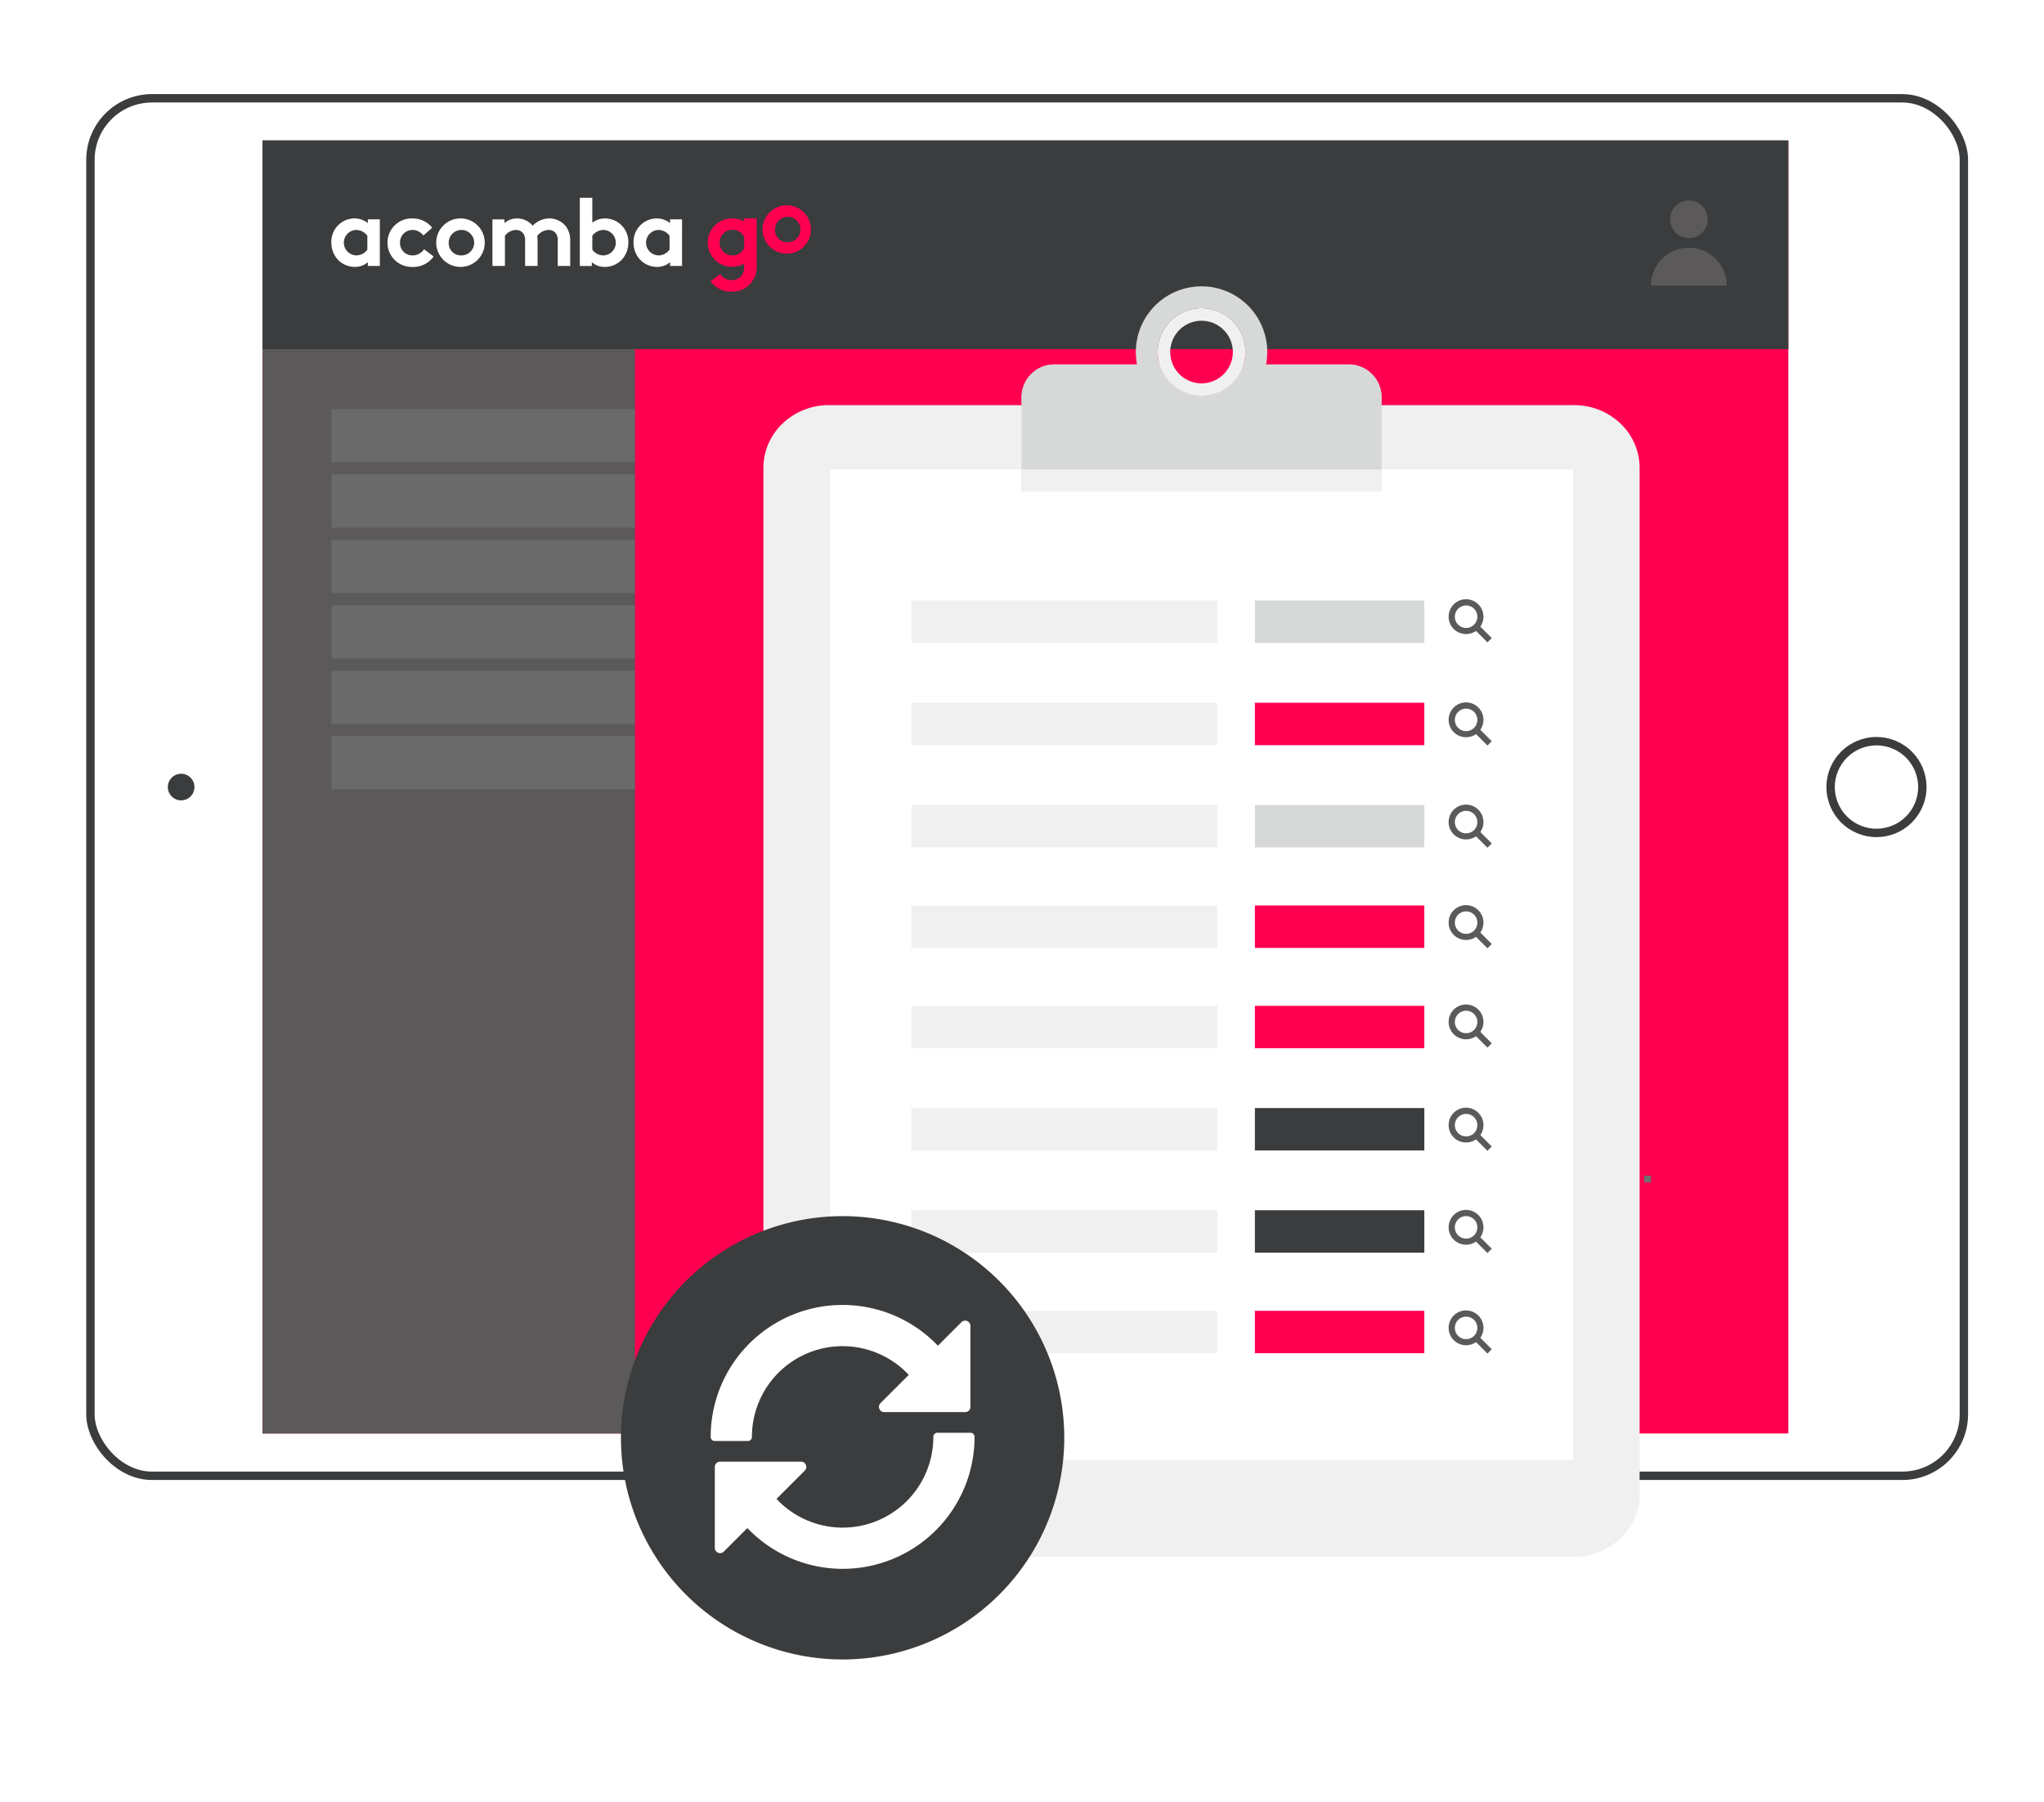 <svg xmlns="http://www.w3.org/2000/svg" xmlns:xlink="http://www.w3.org/1999/xlink" width="380" height="335" viewBox="0 0 380 335">
  <defs>
    <filter id="Tracé_996" x="111.932" y="45.311" width="222.893" height="274.088" filterUnits="userSpaceOnUse">
      <feOffset input="SourceAlpha"/>
      <feGaussianBlur stdDeviation="10" result="blur"/>
      <feFlood flood-opacity="0.4"/>
      <feComposite operator="in" in2="blur"/>
      <feComposite in="SourceGraphic"/>
    </filter>
    <filter id="Tracé_1010" x="85.445" y="196.088" width="142.416" height="142.416" filterUnits="userSpaceOnUse">
      <feOffset input="SourceAlpha"/>
      <feGaussianBlur stdDeviation="10" result="blur-2"/>
      <feFlood flood-opacity="0.251"/>
      <feComposite operator="in" in2="blur-2"/>
      <feComposite in="SourceGraphic"/>
    </filter>
    <clipPath id="clip-SVG_1_Acomba_Fonctionnalités_Inventaire">
      <rect width="380" height="335"/>
    </clipPath>
  </defs>
  <g id="SVG_1_Acomba_Fonctionnalités_Inventaire" data-name="SVG 1_Acomba_Fonctionnalités_Inventaire" clip-path="url(#clip-SVG_1_Acomba_Fonctionnalités_Inventaire)">
    <path id="Tracé_932" data-name="Tracé 932" d="M0,34Z" transform="translate(0 1)" fill="#3a3c3d" opacity="0.8"/>
    <g id="Groupe_1954" data-name="Groupe 1954" transform="translate(-502 -757)">
      <rect id="Rectangle_1229" data-name="Rectangle 1229" width="283.659" height="240.361" transform="translate(550.813 783.14)" fill="#ff0050"/>
      <rect id="Rectangle_1230" data-name="Rectangle 1230" width="69.223" height="240.361" transform="translate(550.813 783.14)" fill="#5b595a"/>
      <rect id="Rectangle_1231" data-name="Rectangle 1231" width="348.289" height="256.089" rx="11.442" transform="translate(518.814 775.275)" fill="none" stroke="#3a3c3d" stroke-linecap="round" stroke-linejoin="round" stroke-width="1.56"/>
      <path id="Tracé_985" data-name="Tracé 985" d="M17.643,126.354a2.472,2.472,0,1,1-2.472,2.472,2.472,2.472,0,0,1,2.472-2.472" transform="translate(518.034 774.495)" fill="#3a3c3d"/>
      <circle id="Ellipse_131" data-name="Ellipse 131" cx="8.528" cy="8.528" r="8.528" transform="translate(839.715 907.935) rotate(-67.5)" fill="none" stroke="#3a3c3d" stroke-miterlimit="10" stroke-width="1.56"/>
      <rect id="Rectangle_1232" data-name="Rectangle 1232" width="283.659" height="38.82" transform="translate(550.814 783.088)" fill="#3a3c3d"/>
      <path id="Tracé_986" data-name="Tracé 986" d="M130.33,20.67a4.5,4.5,0,1,1-4.6,4.513,4.5,4.5,0,0,1,4.6-4.513m0,6.867a2.364,2.364,0,1,0-2.283-2.354,2.259,2.259,0,0,0,2.283,2.354" transform="translate(518.034 774.495)" fill="#ff0050"/>
      <path id="Tracé_987" data-name="Tracé 987" d="M124.634,23.1h-2.32v.57a4.72,4.72,0,0,0-2.273-.569,4.5,4.5,0,1,0,0,9.007,4.751,4.751,0,0,0,2.273-.564v.686a2.287,2.287,0,0,1-2.391,2.357,2.538,2.538,0,0,1-2.071-1.142l-1.785,1.339a4.59,4.59,0,0,0,3.927,1.944,4.49,4.49,0,0,0,4.64-4.5ZM120.147,30a2.393,2.393,0,1,1,2.167-3.4v2.019A2.39,2.39,0,0,1,120.147,30" transform="translate(518.034 774.495)" fill="#ff0050"/>
      <path id="Tracé_988" data-name="Tracé 988" d="M54.582,31.95H52.35v-.7a3.62,3.62,0,0,1-2.411.875,4.356,4.356,0,0,1-3.268-1.465,4.649,4.649,0,0,1-1.107-3.035,4.347,4.347,0,0,1,4.25-4.518,3.963,3.963,0,0,1,2.536.875v-.7h2.232Zm-2.321-5.625a2.662,2.662,0,0,0-2.143-1.071,2.369,2.369,0,0,0,.054,4.732,2.537,2.537,0,0,0,2.089-1.072Z" transform="translate(518.034 774.495)" fill="#fff"/>
      <path id="Tracé_989" data-name="Tracé 989" d="M64.582,30.182a4.591,4.591,0,0,1-3.929,1.947,4.511,4.511,0,1,1,.018-9.017,4.616,4.616,0,0,1,3.643,1.732L62.671,26.29a2.507,2.507,0,0,0-2-1.036,2.321,2.321,0,0,0-2.339,2.375,2.288,2.288,0,0,0,2.393,2.357A2.538,2.538,0,0,0,62.8,28.844Z" transform="translate(518.034 774.495)" fill="#fff"/>
      <path id="Tracé_990" data-name="Tracé 990" d="M69.673,23.111a4.51,4.51,0,1,1-4.607,4.518,4.51,4.51,0,0,1,4.607-4.518m0,6.875a2.367,2.367,0,1,0-2.286-2.357,2.262,2.262,0,0,0,2.286,2.357" transform="translate(518.034 774.495)" fill="#fff"/>
      <path id="Tracé_991" data-name="Tracé 991" d="M75.515,31.95V23.289h2.232v.7a3.449,3.449,0,0,1,2.34-.874A3.771,3.771,0,0,1,83,24.468a4.3,4.3,0,0,1,3.07-1.357A3.948,3.948,0,0,1,89.1,24.5a4.3,4.3,0,0,1,.874,2.857V31.95H87.656V27.271a2.035,2.035,0,0,0-.429-1.482,1.741,1.741,0,0,0-1.3-.535A2.7,2.7,0,0,0,83.837,26.4a7.765,7.765,0,0,1,.071.965V31.95H81.587V27.271a2.035,2.035,0,0,0-.429-1.482,1.741,1.741,0,0,0-1.3-.535,2.671,2.671,0,0,0-2.017,1.071V31.95Z" transform="translate(518.034 774.495)" fill="#fff"/>
      <path id="Tracé_992" data-name="Tracé 992" d="M91.761,31.95V19.271h2.321v4.643a3.843,3.843,0,0,1,2.446-.8,4.347,4.347,0,0,1,4.251,4.517,4.645,4.645,0,0,1-1.108,3.036A4.353,4.353,0,0,1,96.4,32.129a3.617,3.617,0,0,1-2.41-.876v.7Zm2.321-3.036a2.534,2.534,0,0,0,2.089,1.071,2.369,2.369,0,0,0,.054-4.732,2.663,2.663,0,0,0-2.143,1.072Z" transform="translate(518.034 774.495)" fill="#fff"/>
      <path id="Tracé_993" data-name="Tracé 993" d="M110.765,31.95h-2.232v-.7a3.621,3.621,0,0,1-2.41.875,4.353,4.353,0,0,1-3.268-1.465,4.644,4.644,0,0,1-1.108-3.035A4.347,4.347,0,0,1,106,23.111a3.962,3.962,0,0,1,2.535.875v-.7h2.232Zm-2.321-5.625a2.662,2.662,0,0,0-2.143-1.071,2.369,2.369,0,0,0,.054,4.732,2.535,2.535,0,0,0,2.089-1.072Z" transform="translate(518.034 774.495)" fill="#fff"/>
      <path id="Tracé_994" data-name="Tracé 994" d="M301.445,23.274a3.5,3.5,0,1,1-3.5-3.5,3.5,3.5,0,0,1,3.5,3.5" transform="translate(518.034 774.495)" fill="#5b595a"/>
      <path id="Tracé_995" data-name="Tracé 995" d="M297.943,28.556a7.052,7.052,0,0,0-7.052,7.052h14.1a7.052,7.052,0,0,0-7.052-7.052" transform="translate(518.034 774.495)" fill="#5b595a"/>
      <rect id="Rectangle_1233" data-name="Rectangle 1233" width="56.438" height="9.887" transform="translate(563.598 833.026)" fill="#6b6a6b"/>
      <rect id="Rectangle_1234" data-name="Rectangle 1234" width="56.438" height="9.887" transform="translate(563.598 845.193)" fill="#6b6a6b"/>
      <rect id="Rectangle_1235" data-name="Rectangle 1235" width="56.438" height="9.887" transform="translate(563.598 857.362)" fill="#6b6a6b"/>
      <rect id="Rectangle_1236" data-name="Rectangle 1236" width="56.438" height="9.887" transform="translate(563.598 869.531)" fill="#6b6a6b"/>
      <rect id="Rectangle_1237" data-name="Rectangle 1237" width="56.438" height="9.887" transform="translate(563.598 881.699)" fill="#6b6a6b"/>
      <rect id="Rectangle_1238" data-name="Rectangle 1238" width="56.438" height="9.887" transform="translate(563.598 893.867)" fill="#6b6a6b"/>
      <rect id="Rectangle_1239" data-name="Rectangle 1239" width="1.261" height="1.261" transform="translate(807.665 975.563)" fill="#707070"/>
      <g transform="matrix(1, 0, 0, 1, 502, 757)" filter="url(#Tracé_996)">
        <path id="Tracé_996-2" data-name="Tracé 996" d="M138.115,57.816H276.574a12.468,12.468,0,0,1,8.647,3.413,11.387,11.387,0,0,1,3.57,8.265V260.227a11.386,11.386,0,0,1-3.57,8.264,12.468,12.468,0,0,1-8.647,3.413H138.115a12.47,12.47,0,0,1-8.647-3.413,11.386,11.386,0,0,1-3.57-8.264V69.494a11.387,11.387,0,0,1,3.57-8.265,12.47,12.47,0,0,1,8.647-3.413" transform="translate(16.03 17.5)" fill="#f0f0f0"/>
      </g>
      <rect id="Rectangle_1240" data-name="Rectangle 1240" width="138.135" height="184.18" transform="translate(656.312 844.292)" fill="#fff"/>
      <path id="Tracé_998" data-name="Tracé 998" d="M207.345,35.737a12.216,12.216,0,1,0,8.639,3.578,12.217,12.217,0,0,0-8.639-3.578m0,4.072a8.145,8.145,0,1,1-8.145,8.145,8.145,8.145,0,0,1,8.145-8.145" transform="translate(518.034 774.495)" fill="#d7d8d8"/>
      <path id="Tracé_999" data-name="Tracé 999" d="M179.992,50.263a6.1,6.1,0,0,0-6.109,6.108v17.5h66.923v-17.5a6.094,6.094,0,0,0-6.108-6.108H215.151a8.138,8.138,0,0,1-15.611,0Z" transform="translate(518.034 774.495)" fill="#d7d8d8"/>
      <path id="Tracé_1000" data-name="Tracé 1000" d="M179.992,50.263a6.1,6.1,0,0,0-6.109,6.108v1.285h66.923V56.371a6.094,6.094,0,0,0-6.108-6.108H215.151a8.138,8.138,0,0,1-15.611,0Z" transform="translate(518.034 774.495)" fill="#d7d8d8"/>
      <rect id="Rectangle_1241" data-name="Rectangle 1241" width="66.923" height="4.072" transform="translate(691.918 844.292)" fill="#f0f0f0"/>
      <path id="Tracé_1001" data-name="Tracé 1001" d="M207.345,39.809a8.145,8.145,0,1,0,5.759,2.385,8.145,8.145,0,0,0-5.759-2.385m0,2.327a5.817,5.817,0,1,1-5.818,5.818,5.818,5.818,0,0,1,5.818-5.818" transform="translate(518.034 774.495)" fill="#f0f0f0"/>
      <rect id="Rectangle_1242" data-name="Rectangle 1242" width="56.869" height="7.889" transform="translate(671.426 868.646)" fill="#f0f0f0"/>
      <rect id="Rectangle_1243" data-name="Rectangle 1243" width="56.869" height="7.889" transform="translate(671.426 887.649)" fill="#f0f0f0"/>
      <rect id="Rectangle_1244" data-name="Rectangle 1244" width="56.869" height="7.889" transform="translate(671.426 906.652)" fill="#f0f0f0"/>
      <rect id="Rectangle_1245" data-name="Rectangle 1245" width="56.869" height="7.889" transform="translate(671.426 925.342)" fill="#f0f0f0"/>
      <rect id="Rectangle_1246" data-name="Rectangle 1246" width="31.497" height="7.889" transform="translate(735.298 868.646)" fill="#d7d8d8"/>
      <rect id="Rectangle_1247" data-name="Rectangle 1247" width="31.497" height="7.889" transform="translate(735.298 887.649)" fill="#ff0050"/>
      <rect id="Rectangle_1248" data-name="Rectangle 1248" width="31.497" height="7.889" transform="translate(735.298 906.652)" fill="#d7d8d8"/>
      <rect id="Rectangle_1249" data-name="Rectangle 1249" width="31.497" height="7.889" transform="translate(735.298 925.342)" fill="#ff0050"/>
      <path id="Tracé_1002" data-name="Tracé 1002" d="M259.173,99a3.238,3.238,0,0,0-3.1-5.059,3.237,3.237,0,0,0-1.507,5.788,3.254,3.254,0,0,0,3.805.073l2.126,2.126.8-.8Zm-.552-1.842a2.091,2.091,0,1,1-2.092-2.092,2.094,2.094,0,0,1,2.092,2.092" transform="translate(518.034 774.495)" fill="#5b595a"/>
      <path id="Tracé_1003" data-name="Tracé 1003" d="M259.173,118.18a3.238,3.238,0,0,0-3.1-5.059,3.237,3.237,0,0,0-1.507,5.788,3.254,3.254,0,0,0,3.805.073l2.126,2.126.8-.8Zm-.552-1.842a2.091,2.091,0,1,1-2.092-2.092,2.094,2.094,0,0,1,2.092,2.092" transform="translate(518.034 774.495)" fill="#5b595a"/>
      <path id="Tracé_1004" data-name="Tracé 1004" d="M259.173,137.183a3.238,3.238,0,0,0-3.1-5.059,3.237,3.237,0,0,0-1.507,5.788,3.254,3.254,0,0,0,3.805.073l2.126,2.126.8-.8Zm-.552-1.842a2.091,2.091,0,1,1-2.092-2.092,2.094,2.094,0,0,1,2.092,2.092" transform="translate(518.034 774.495)" fill="#5b595a"/>
      <path id="Tracé_1005" data-name="Tracé 1005" d="M259.173,155.873a3.238,3.238,0,0,0-3.1-5.059,3.237,3.237,0,0,0-1.507,5.788,3.254,3.254,0,0,0,3.805.073L260.5,158.8l.8-.8Zm-.552-1.842a2.091,2.091,0,1,1-2.092-2.092,2.094,2.094,0,0,1,2.092,2.092" transform="translate(518.034 774.495)" fill="#5b595a"/>
      <rect id="Rectangle_1250" data-name="Rectangle 1250" width="56.869" height="7.889" transform="translate(671.426 943.99)" fill="#f0f0f0"/>
      <rect id="Rectangle_1251" data-name="Rectangle 1251" width="56.869" height="7.889" transform="translate(671.426 962.993)" fill="#f0f0f0"/>
      <rect id="Rectangle_1252" data-name="Rectangle 1252" width="56.869" height="7.889" transform="translate(671.426 981.996)" fill="#f0f0f0"/>
      <rect id="Rectangle_1253" data-name="Rectangle 1253" width="56.869" height="7.889" transform="translate(671.426 1000.687)" fill="#f0f0f0"/>
      <rect id="Rectangle_1254" data-name="Rectangle 1254" width="31.497" height="7.889" transform="translate(735.298 943.99)" fill="#ff0050"/>
      <rect id="Rectangle_1255" data-name="Rectangle 1255" width="31.497" height="7.889" transform="translate(735.298 962.993)" fill="#3a3c3d"/>
      <rect id="Rectangle_1256" data-name="Rectangle 1256" width="31.497" height="7.889" transform="translate(735.298 981.996)" fill="#3a3c3d"/>
      <rect id="Rectangle_1257" data-name="Rectangle 1257" width="31.497" height="7.889" transform="translate(735.298 1000.687)" fill="#ff0050"/>
      <path id="Tracé_1006" data-name="Tracé 1006" d="M259.173,174.34a3.238,3.238,0,0,0-3.1-5.059,3.237,3.237,0,0,0-1.507,5.788,3.254,3.254,0,0,0,3.805.073l2.126,2.126.8-.8Zm-.552-1.842a2.091,2.091,0,1,1-2.092-2.092,2.094,2.094,0,0,1,2.092,2.092" transform="translate(518.034 774.495)" fill="#5b595a"/>
      <path id="Tracé_1007" data-name="Tracé 1007" d="M259.173,193.524a3.238,3.238,0,0,0-3.1-5.059,3.237,3.237,0,0,0-1.507,5.788,3.254,3.254,0,0,0,3.805.073l2.126,2.126.8-.8Zm-.552-1.842a2.091,2.091,0,1,1-2.092-2.092,2.094,2.094,0,0,1,2.092,2.092" transform="translate(518.034 774.495)" fill="#5b595a"/>
      <path id="Tracé_1008" data-name="Tracé 1008" d="M259.173,212.527a3.238,3.238,0,0,0-3.1-5.059,3.237,3.237,0,0,0-1.507,5.788,3.254,3.254,0,0,0,3.805.073l2.126,2.126.8-.8Zm-.552-1.842a2.091,2.091,0,1,1-2.092-2.092,2.094,2.094,0,0,1,2.092,2.092" transform="translate(518.034 774.495)" fill="#5b595a"/>
      <path id="Tracé_1009" data-name="Tracé 1009" d="M259.173,231.217a3.238,3.238,0,0,0-3.1-5.059,3.237,3.237,0,0,0-1.507,5.788,3.254,3.254,0,0,0,3.805.073l2.126,2.126.8-.8Zm-.552-1.842a2.091,2.091,0,1,1-2.092-2.092,2.094,2.094,0,0,1,2.092,2.092" transform="translate(518.034 774.495)" fill="#5b595a"/>
      <g id="Groupe_1953" data-name="Groupe 1953">
        <g transform="matrix(1, 0, 0, 1, 502, 757)" filter="url(#Tracé_1010)">
          <path id="Tracé_1010-2" data-name="Tracé 1010" d="M181.827,249.8a41.208,41.208,0,1,1-41.208-41.208A41.207,41.207,0,0,1,181.827,249.8" transform="translate(16.03 17.5)" fill="#3a3c3d"/>
        </g>
        <path id="Tracé_1011" data-name="Tracé 1011" d="M157.482,249.637a16.851,16.851,0,0,1-29.156,11.526l5.254-5.254a.98.98,0,0,0-.693-1.673H117.836a.98.98,0,0,0-.98.98v15.051a.98.98,0,0,0,1.673.693l4.376-4.376a24.515,24.515,0,0,0,42.242-16.947v-.025a.746.746,0,0,0-.748-.742H158.23a.752.752,0,0,0-.748.759Z" transform="translate(518.034 774.495)" fill="#fff"/>
        <path id="Tracé_1012" data-name="Tracé 1012" d="M116.839,250.4h6.169a.752.752,0,0,0,.748-.759v-.008a16.851,16.851,0,0,1,29.156-11.525l-5.254,5.253a.98.98,0,0,0,.693,1.673H163.4a.979.979,0,0,0,.98-.98v-15.05a.98.98,0,0,0-1.673-.693l-4.376,4.376a24.514,24.514,0,0,0-42.241,16.946v.026a.746.746,0,0,0,.748.741" transform="translate(518.034 774.495)" fill="#fff"/>
      </g>
    </g>
  </g>
</svg>
